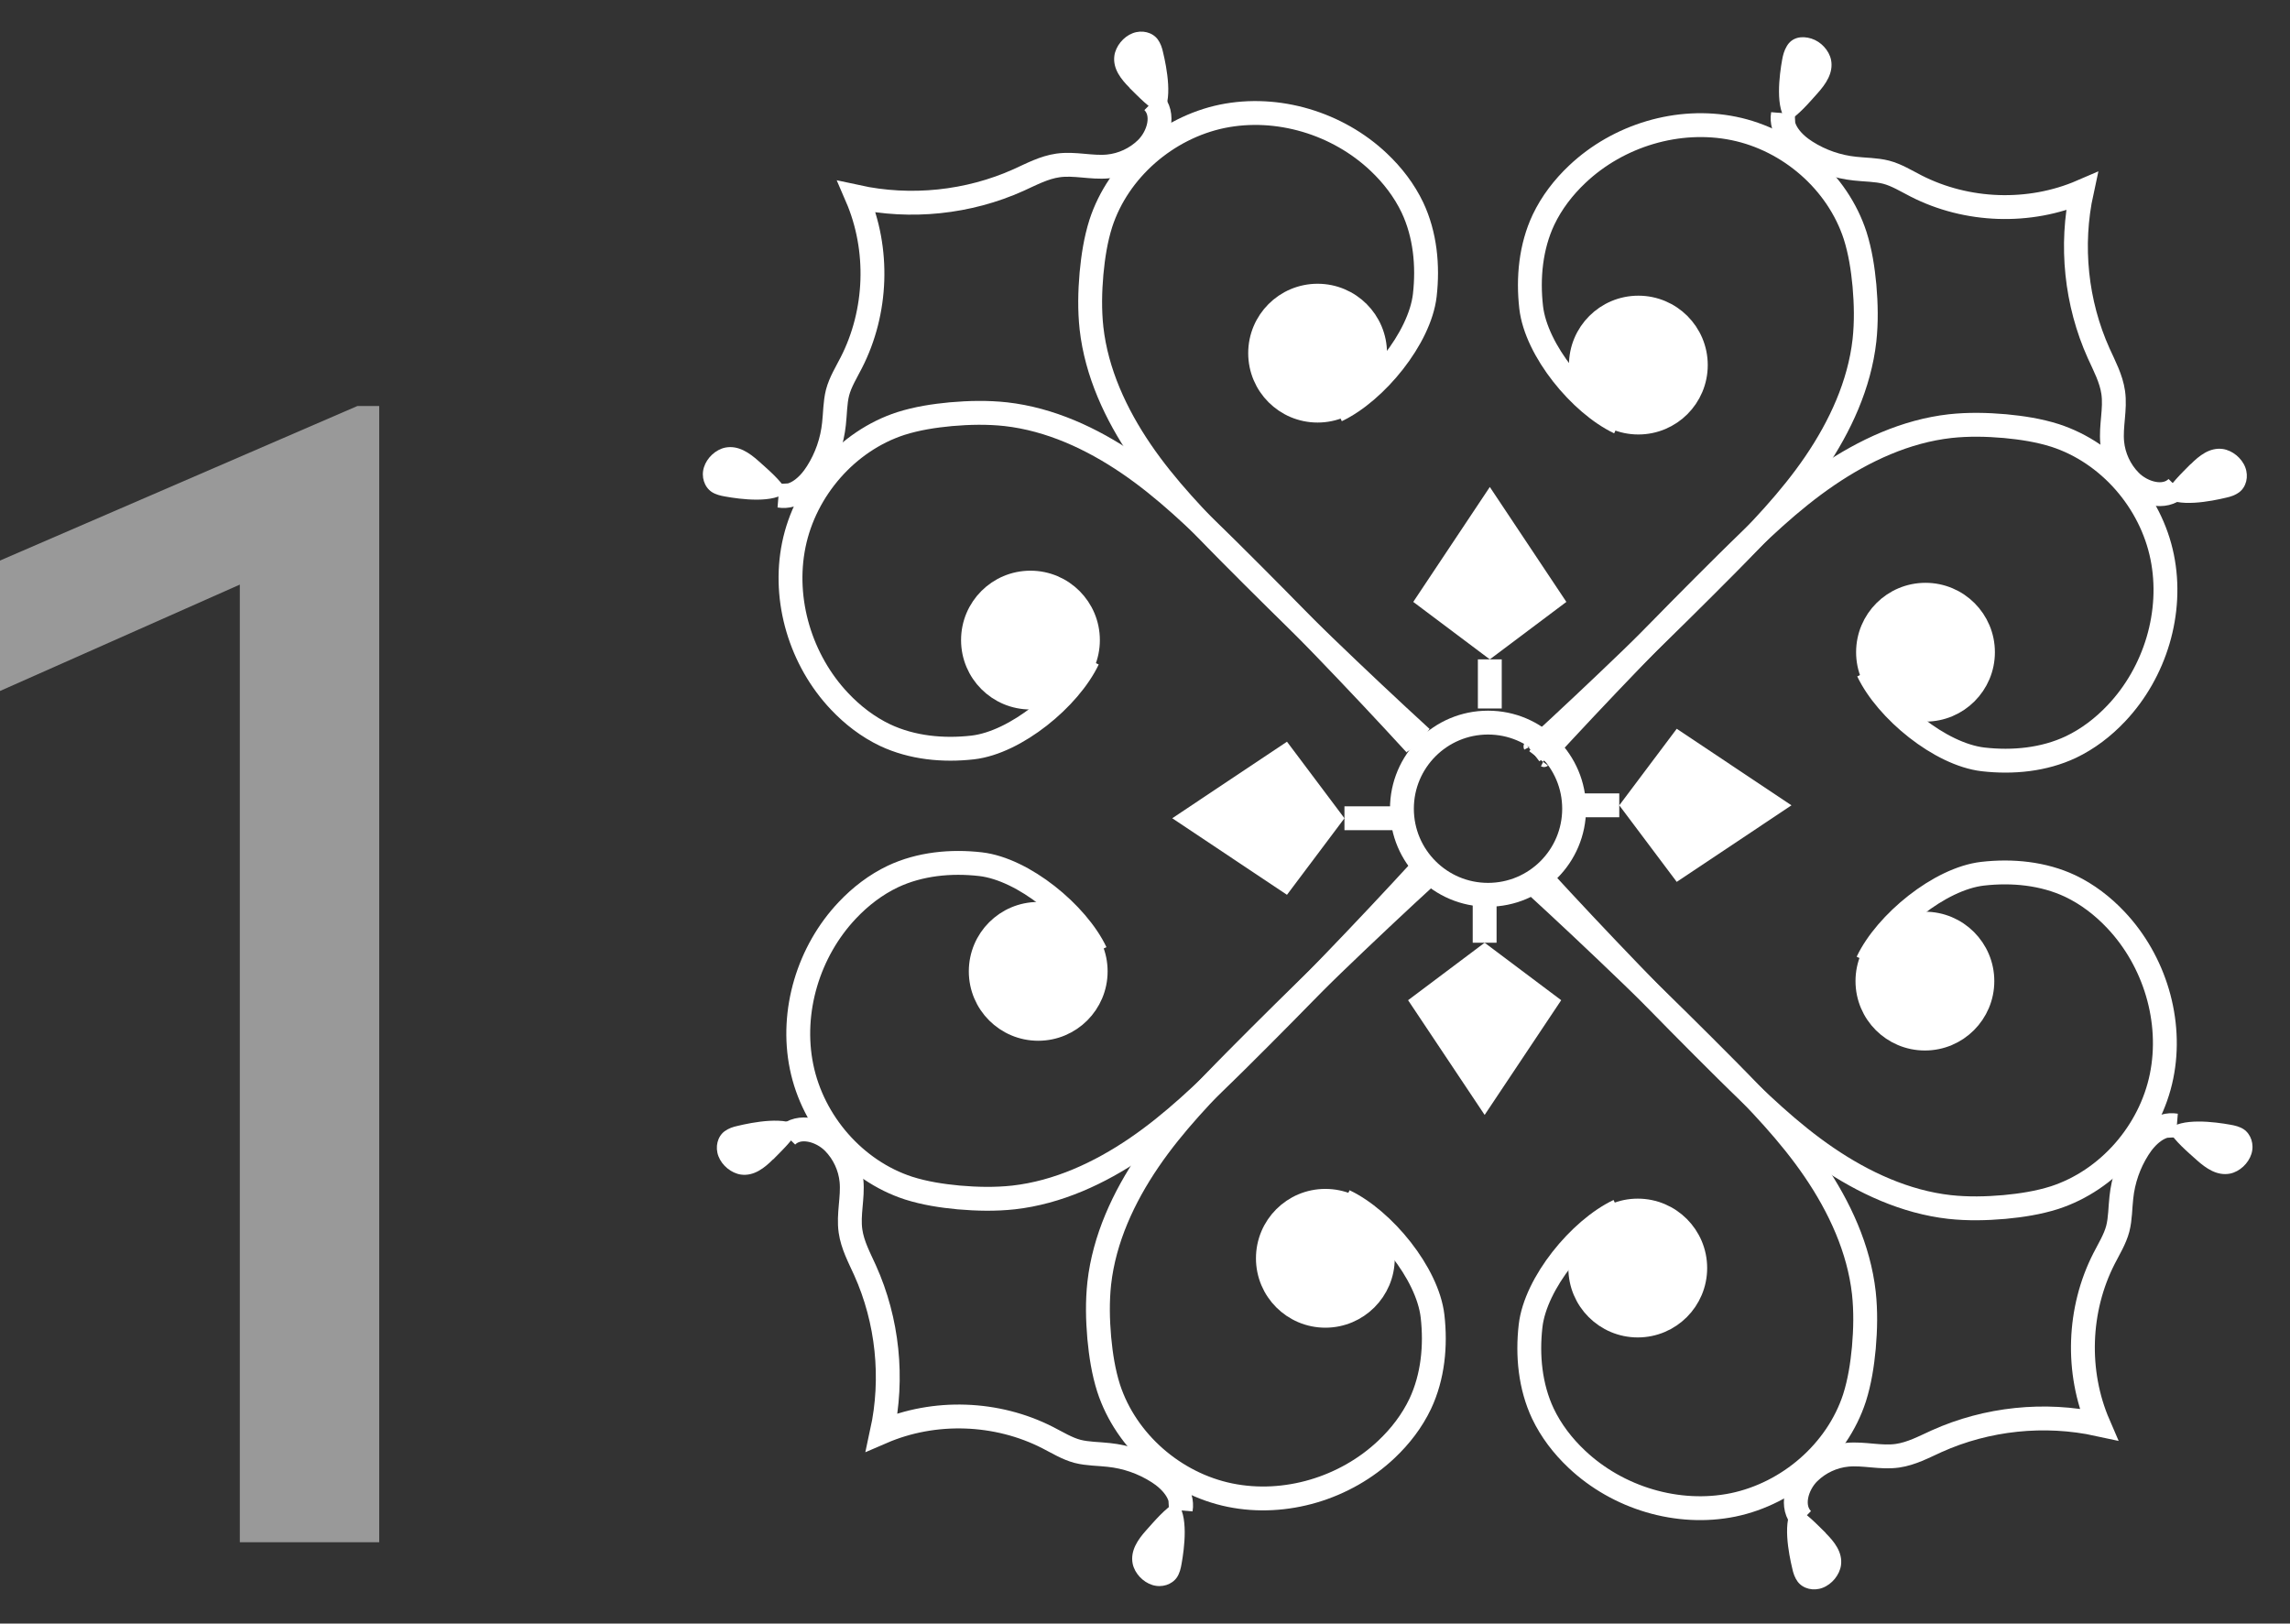<?xml version="1.0" encoding="UTF-8"?><svg id="Capa_2" xmlns="http://www.w3.org/2000/svg" viewBox="0 0 115.16 81.65"><rect x="0" y="0" width="115.16" height="81.65" fill="#333333" stroke="none"/><defs><style>.cls-1,.cls-2{stroke:#fff;stroke-miterlimit:10;stroke-width:1.2px;}.cls-1,.cls-3{fill:#fff;}.cls-2{fill:none;}.cls-4{opacity:.5;}.cls-3{stroke-width:0px;}</style></defs><g id="FNL_-_Juega_Inicio"><g class="cls-4"><path class="cls-3" d="M19.08,77.56h-7.02V29.4L0,34.75v-6.56l17.97-7.77h1.1v57.15Z"/></g><path class="cls-2" d="M55.1,47.89c-.93-1.96-3.63-4.18-5.79-4.43-1.49-.17-3.05-.02-4.41.62-.86.41-1.63,1-2.29,1.7-1.95,2.06-2.87,5.08-2.3,7.87s2.68,5.22,5.38,6.1c.82.26,1.67.39,2.52.47.92.08,1.84.1,2.76,0,2.22-.25,4.32-1.22,6.17-2.48s3.47-2.83,5.06-4.4c3.22-3.19,6.37-6.45,9.43-9.79-.07.11-.23.16-.35.1"/><circle class="cls-1" cx="52.21" cy="48.85" r="2.89"/><path class="cls-2" d="M67.61,60.4c1.96.93,4.18,3.63,4.43,5.79.17,1.49.02,3.05-.62,4.41-.41.86-1,1.63-1.7,2.29-2.06,1.95-5.08,2.87-7.87,2.3s-5.22-2.68-6.1-5.38c-.26-.82-.39-1.67-.47-2.52-.08-.92-.1-1.84,0-2.76.25-2.22,1.22-4.32,2.48-6.17s2.83-3.47,4.4-5.06c3.19-3.22,6.45-6.37,9.79-9.43-.11.07-.16.23-.1.35"/><circle class="cls-1" cx="66.65" cy="63.28" r="2.89"/><path class="cls-2" d="M39.56,57.14c.62-.63,1.74-.31,2.36.32.51.52.83,1.21.9,1.93.08.84-.17,1.68-.05,2.52.1.7.44,1.33.73,1.97,1.14,2.53,1.44,5.43.85,8.14,2.64-1.14,5.78-1.03,8.34.28.49.25.97.55,1.5.69.51.13,1.05.12,1.57.18.87.09,1.71.38,2.45.85.67.42,1.3,1.11,1.17,1.89,0-.15-.01-.31-.02-.46"/><path class="cls-3" d="M57.63,76.97c-.4.45-.8,1.01-.67,1.67.1.48.51.92.99,1.07s.99-.02,1.24-.39c.13-.2.19-.44.23-.68.13-.72.38-2.51-.27-3.11-.58.35-1.07.94-1.52,1.44Z"/><path class="cls-3" d="M38.88,58.3c-.43.43-.96.86-1.62.77-.48-.07-.95-.45-1.13-.92s-.05-.99.31-1.26c.19-.14.42-.22.66-.27.71-.17,2.48-.53,3.12.08-.31.61-.87,1.13-1.34,1.61Z"/><polygon class="cls-3" points="67.61 41.15 64.72 37.3 58.95 41.15 64.72 45 67.61 41.15"/><line class="cls-2" x1="70.09" y1="41.15" x2="67.61" y2="41.15"/><path class="cls-2" d="M67.22,20.64c1.96-.93,4.18-3.63,4.43-5.79.17-1.49.02-3.05-.62-4.41-.41-.86-1-1.63-1.7-2.29-2.06-1.95-5.08-2.87-7.87-2.3-2.78.58-5.22,2.68-6.1,5.38-.26.82-.39,1.67-.47,2.52-.08.92-.1,1.84,0,2.76.25,2.22,1.22,4.32,2.48,6.17s2.83,3.47,4.4,5.06c3.19,3.22,6.45,6.37,9.79,9.43-.11-.07-.16-.23-.1-.35"/><circle class="cls-1" cx="66.26" cy="17.76" r="2.89"/><path class="cls-2" d="M54.71,33.16c-.93,1.96-3.63,4.18-5.79,4.43-1.49.17-3.05.02-4.41-.62-.86-.41-1.63-1-2.29-1.7-1.95-2.06-2.87-5.08-2.3-7.87s2.68-5.22,5.38-6.1c.82-.26,1.67-.39,2.52-.47.92-.08,1.84-.1,2.76,0,2.22.25,4.32,1.22,6.17,2.48s3.47,2.83,5.06,4.4c3.22,3.19,6.37,6.45,9.43,9.79-.07-.11-.23-.16-.35-.1"/><circle class="cls-1" cx="51.82" cy="32.19" r="2.89"/><path class="cls-2" d="M57.97,5.11c.63.62.31,1.74-.32,2.36-.52.51-1.21.83-1.93.9-.84.08-1.68-.17-2.52-.05-.7.1-1.33.44-1.97.73-2.53,1.14-5.43,1.44-8.14.85,1.14,2.64,1.03,5.78-.28,8.34-.25.49-.55.97-.69,1.5-.13.51-.12,1.05-.18,1.57-.09.87-.38,1.71-.85,2.45-.42.67-1.11,1.3-1.89,1.17.15,0,.31-.01.46-.02"/><path class="cls-3" d="M38.14,23.18c-.45-.4-1.01-.8-1.67-.67-.48.1-.92.51-1.07.99s.02.99.39,1.24c.2.13.44.19.68.23.72.13,2.51.38,3.11-.27-.35-.58-.94-1.07-1.44-1.52Z"/><path class="cls-3" d="M56.81,4.42c-.43-.43-.86-.96-.77-1.62.07-.48.45-.95.92-1.13s.99-.05,1.26.31c.14.19.22.42.27.66.17.71.53,2.48-.08,3.12-.61-.31-1.13-.87-1.61-1.34Z"/><polygon class="cls-3" points="74.92 33.16 78.77 30.27 74.92 24.49 71.07 30.27 74.92 33.16"/><line class="cls-2" x1="74.92" y1="35.63" x2="74.92" y2="33.16"/><path class="cls-2" d="M93.94,33.76c.93,1.96,3.63,4.18,5.79,4.43,1.49.17,3.05.02,4.41-.62.86-.41,1.63-1,2.29-1.7,1.95-2.06,2.87-5.08,2.3-7.87s-2.68-5.22-5.38-6.1c-.82-.26-1.67-.39-2.52-.47-.92-.08-1.84-.1-2.76,0-2.22.25-4.32,1.22-6.17,2.48s-3.47,2.83-5.06,4.4c-3.22,3.19-6.37,6.45-9.43,9.79.07-.11.23-.16.35-.1"/><circle class="cls-1" cx="96.83" cy="32.8" r="2.89"/><path class="cls-2" d="M81.43,21.25c-1.96-.93-4.18-3.63-4.43-5.79-.17-1.49-.02-3.05.62-4.41.41-.86,1-1.63,1.7-2.29,2.06-1.95,5.08-2.87,7.87-2.3s5.22,2.68,6.1,5.38c.26.82.39,1.67.47,2.52.08.92.1,1.84,0,2.76-.25,2.22-1.22,4.32-2.48,6.17s-2.83,3.47-4.4,5.06c-3.19,3.22-6.45,6.37-9.79,9.43.11-.07.16-.23.1-.35"/><circle class="cls-1" cx="82.39" cy="18.36" r="2.89"/><path class="cls-2" d="M109.48,24.51c-.62.63-1.74.31-2.36-.32-.51-.52-.83-1.21-.9-1.93-.08-.84.17-1.68.05-2.52-.1-.7-.44-1.33-.73-1.97-1.14-2.53-1.44-5.43-.85-8.14-2.64,1.14-5.78,1.03-8.34-.28-.49-.25-.97-.55-1.5-.69-.51-.13-1.05-.12-1.57-.18-.87-.09-1.71-.38-2.45-.85-.67-.42-1.3-1.11-1.17-1.89,0,.15.01.31.02.46"/><path class="cls-3" d="M91.41,4.68c.4-.45.8-1.01.67-1.67-.1-.48-.51-.92-.99-1.07s-.98-.07-1.24.39c-.12.2-.19.44-.23.68-.13.72-.38,2.51.27,3.11.58-.35,1.07-.94,1.52-1.44Z"/><path class="cls-3" d="M110.16,23.35c.43-.43.96-.86,1.62-.77.48.07.95.45,1.13.92s.05.99-.31,1.26c-.19.14-.42.22-.66.27-.71.17-2.48.53-3.12-.08.31-.61.87-1.13,1.34-1.61Z"/><polygon class="cls-3" points="81.43 40.5 84.32 44.35 90.09 40.5 84.32 36.65 81.43 40.5"/><line class="cls-2" x1="78.96" y1="40.5" x2="81.43" y2="40.5"/><path class="cls-2" d="M81.4,60.89c-1.96.93-4.18,3.63-4.43,5.79-.17,1.49-.02,3.05.62,4.41.41.86,1,1.63,1.7,2.29,2.06,1.95,5.08,2.87,7.87,2.3,2.78-.58,5.22-2.68,6.1-5.38.26-.82.39-1.67.47-2.52.08-.92.1-1.84,0-2.76-.25-2.22-1.22-4.32-2.48-6.17s-2.83-3.47-4.4-5.06c-3.19-3.22-6.45-6.37-9.79-9.43.11.07.16.23.1.35"/><circle class="cls-1" cx="82.36" cy="63.77" r="2.89"/><path class="cls-2" d="M93.91,48.37c.93-1.96,3.63-4.18,5.79-4.43,1.49-.17,3.05-.02,4.41.62.86.41,1.63,1,2.29,1.7,1.95,2.06,2.87,5.08,2.3,7.87s-2.68,5.22-5.38,6.1c-.82.26-1.67.39-2.52.47-.92.08-1.84.1-2.76,0-2.22-.25-4.32-1.22-6.17-2.48s-3.47-2.83-5.06-4.4c-3.22-3.19-6.37-6.45-9.43-9.79.07.11.23.16.35.1"/><circle class="cls-1" cx="96.8" cy="49.34" r="2.89"/><path class="cls-2" d="M90.65,76.42c-.63-.62-.31-1.74.32-2.36.52-.51,1.21-.83,1.93-.9.84-.08,1.68.17,2.52.05.7-.1,1.33-.44,1.97-.73,2.53-1.14,5.43-1.44,8.14-.85-1.14-2.64-1.03-5.78.28-8.34.25-.49.55-.97.69-1.5.13-.51.12-1.05.18-1.57.09-.87.38-1.71.85-2.45.42-.67,1.11-1.3,1.89-1.17-.15,0-.31.01-.46.02"/><path class="cls-3" d="M110.48,58.35c.45.4,1.01.8,1.67.67.48-.1.92-.51,1.07-.99s-.02-.99-.39-1.24c-.2-.13-.44-.19-.68-.23-.72-.13-2.51-.38-3.11.27.35.58.94,1.07,1.44,1.52Z"/><path class="cls-3" d="M91.81,77.1c.43.43.86.96.77,1.62-.07.48-.45.95-.92,1.13s-.99.05-1.26-.31c-.14-.19-.22-.42-.27-.66-.17-.71-.53-2.48.08-3.12.61.31,1.13.87,1.61,1.34Z"/><polygon class="cls-3" points="74.66 47.41 70.81 50.3 74.66 56.07 78.51 50.3 74.66 47.41"/><line class="cls-2" x1="74.66" y1="44.94" x2="74.66" y2="47.41"/><circle class="cls-2" cx="74.83" cy="40.67" r="4.33"/></g></svg>